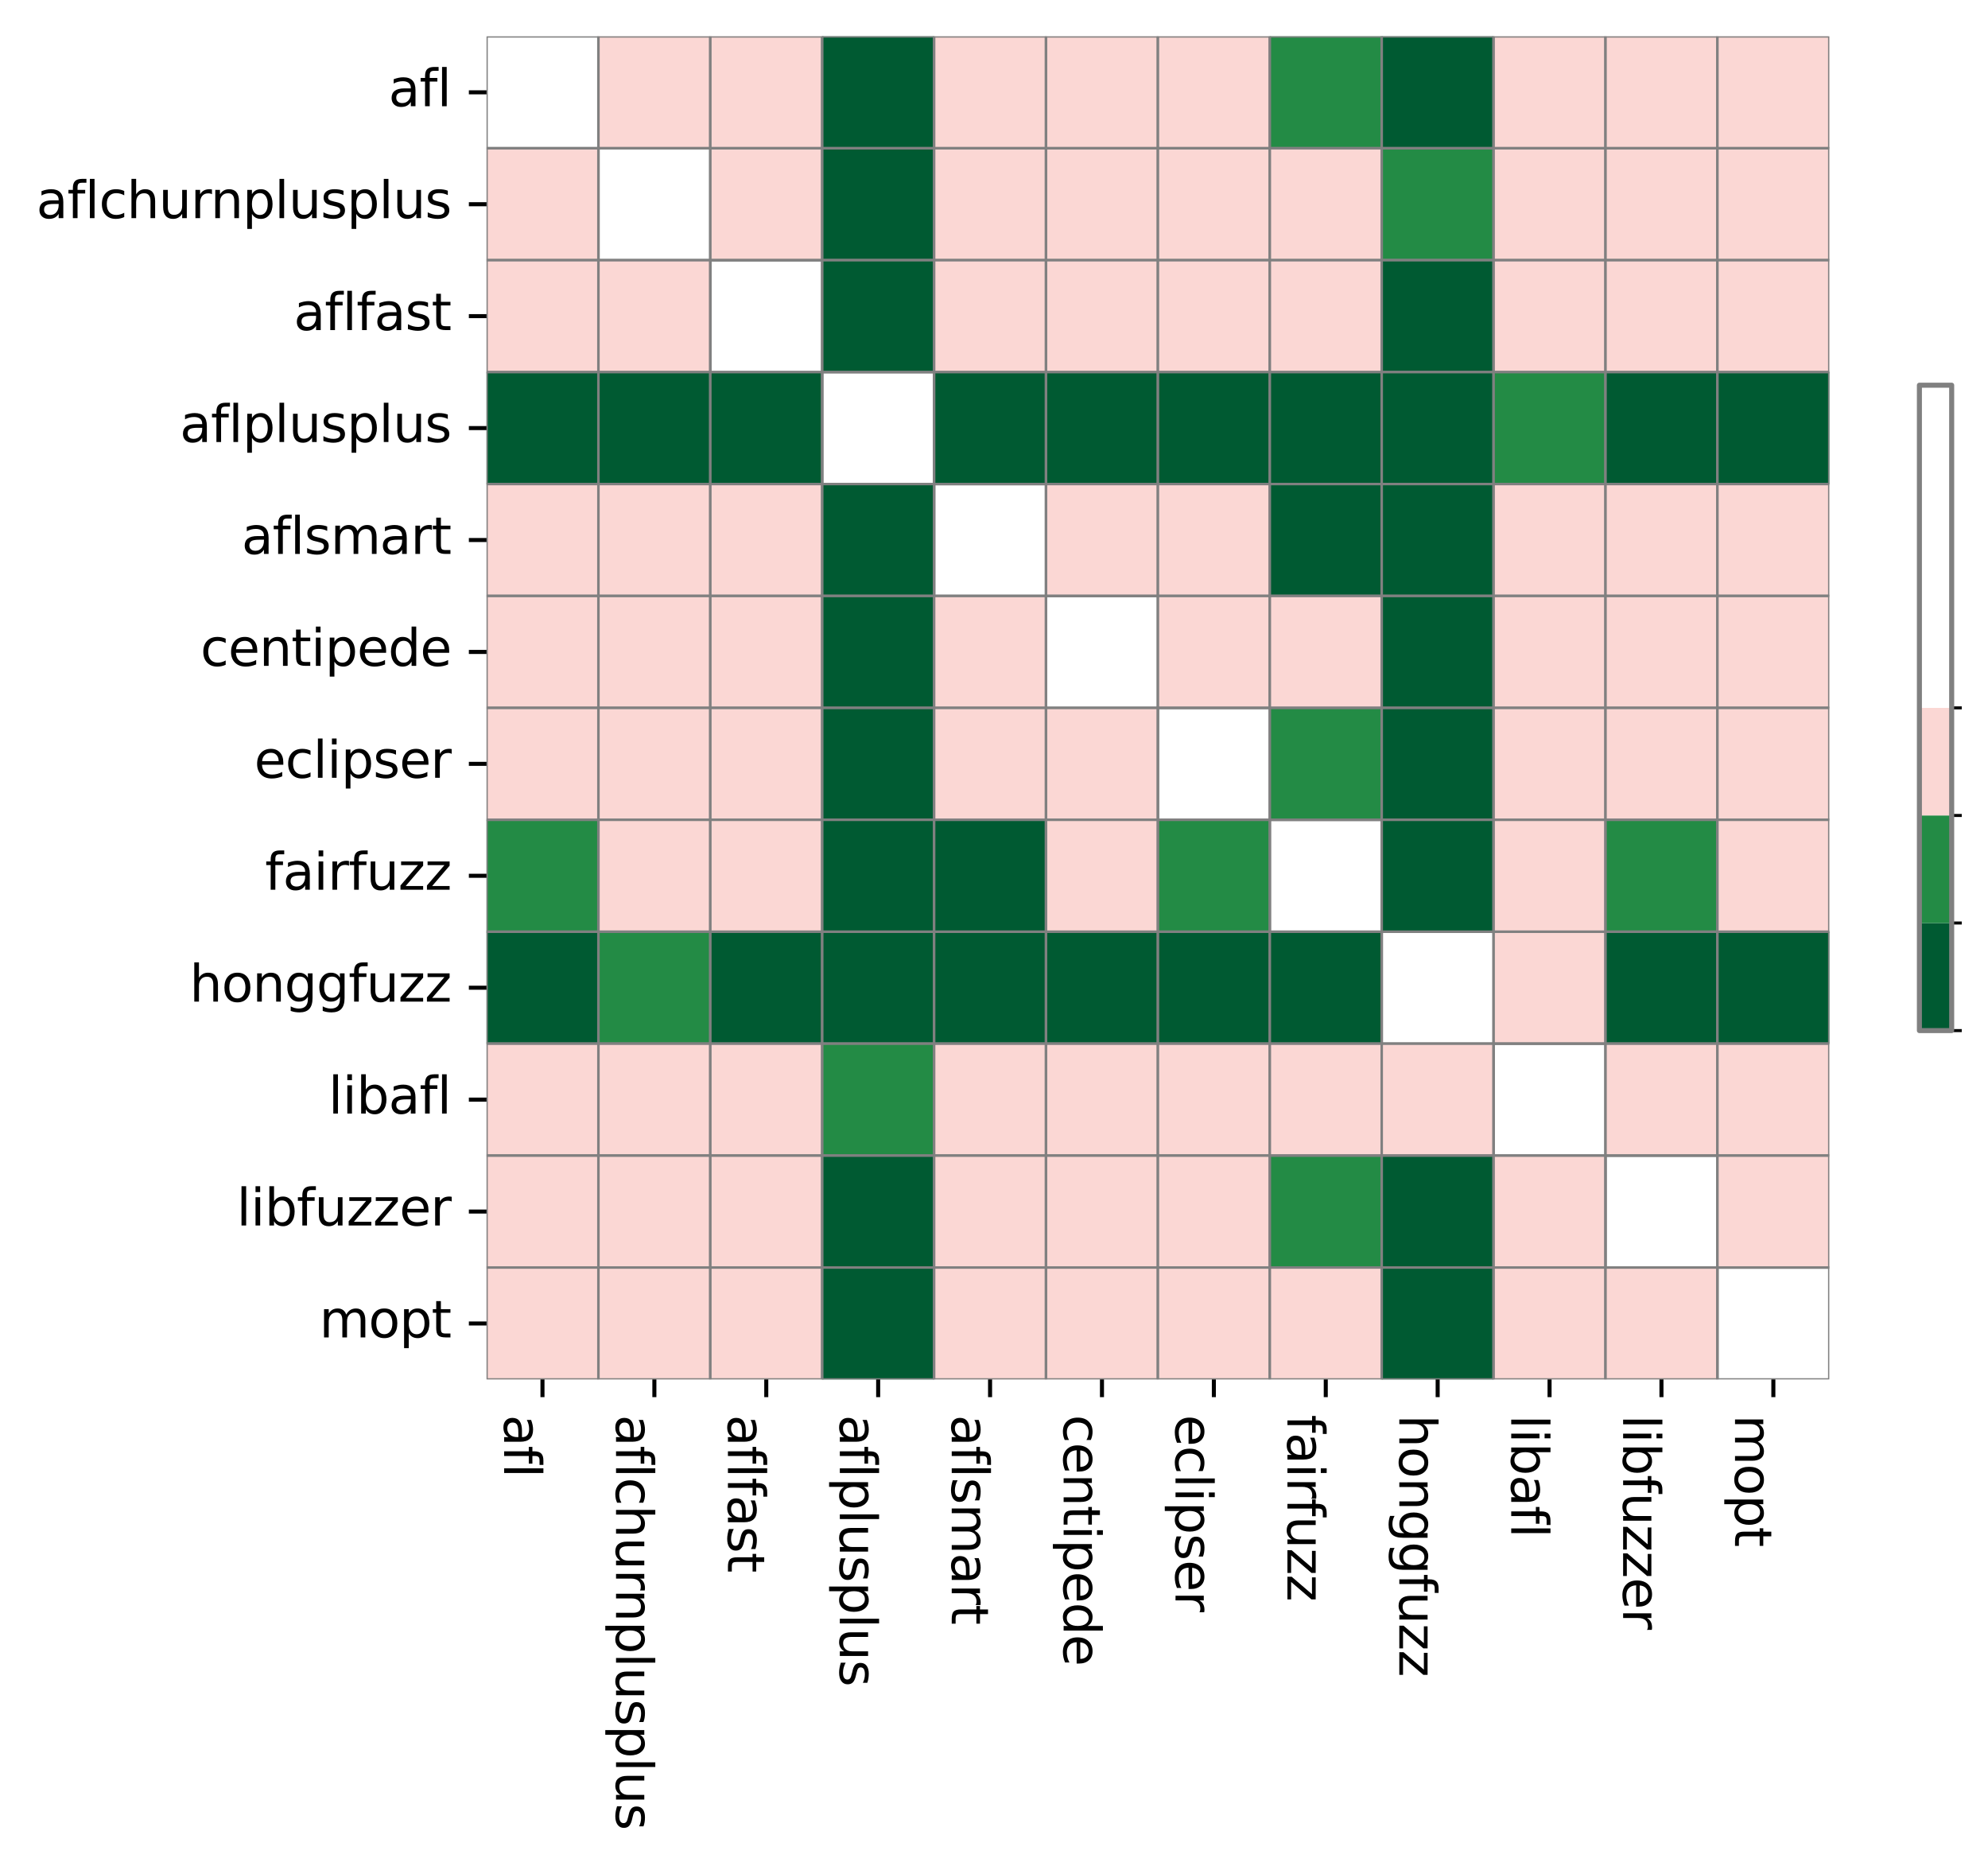 <?xml version="1.0" encoding="utf-8" standalone="no"?>
<!DOCTYPE svg PUBLIC "-//W3C//DTD SVG 1.1//EN"
  "http://www.w3.org/Graphics/SVG/1.1/DTD/svg11.dtd">
<svg xmlns:xlink="http://www.w3.org/1999/xlink" width="393.982pt" height="369.732pt" viewBox="0 0 393.982 369.732" xmlns="http://www.w3.org/2000/svg" version="1.1">
 <defs>
  <style type="text/css">*{stroke-linejoin: round; stroke-linecap: butt}</style>
 </defs>
 <g id="figure_1">
  <g id="patch_1">
   <path d="M 0 369.732 
L 393.982 369.732 
L 393.982 -0 
L 0 -0 
z
" style="fill: #ffffff"/>
  </g>
  <g id="axes_1">
   <g id="patch_2">
    <path d="M 96.42 273.312 
L 362.532 273.312 
L 362.532 7.2 
L 96.42 7.2 
z
" style="fill: #ffffff"/>
   </g>
   <g id="QuadMesh_1">
    <path d="M 96.42 7.2 
L 118.596 7.2 
L 118.596 29.376 
L 96.42 29.376 
L 96.42 7.2 
" clip-path="url(#p417170609d)" style="fill: none; stroke: #808080; stroke-width: 0.5"/>
    <path d="M 118.596 7.2 
L 140.772 7.2 
L 140.772 29.376 
L 118.596 29.376 
L 118.596 7.2 
" clip-path="url(#p417170609d)" style="fill: #fbd7d4; stroke: #808080; stroke-width: 0.5"/>
    <path d="M 140.772 7.2 
L 162.948 7.2 
L 162.948 29.376 
L 140.772 29.376 
L 140.772 7.2 
" clip-path="url(#p417170609d)" style="fill: #fbd7d4; stroke: #808080; stroke-width: 0.5"/>
    <path d="M 162.948 7.2 
L 185.124 7.2 
L 185.124 29.376 
L 162.948 29.376 
L 162.948 7.2 
" clip-path="url(#p417170609d)" style="fill: #005a32; stroke: #808080; stroke-width: 0.5"/>
    <path d="M 185.124 7.2 
L 207.3 7.2 
L 207.3 29.376 
L 185.124 29.376 
L 185.124 7.2 
" clip-path="url(#p417170609d)" style="fill: #fbd7d4; stroke: #808080; stroke-width: 0.5"/>
    <path d="M 207.3 7.2 
L 229.476 7.2 
L 229.476 29.376 
L 207.3 29.376 
L 207.3 7.2 
" clip-path="url(#p417170609d)" style="fill: #fbd7d4; stroke: #808080; stroke-width: 0.5"/>
    <path d="M 229.476 7.2 
L 251.652 7.2 
L 251.652 29.376 
L 229.476 29.376 
L 229.476 7.2 
" clip-path="url(#p417170609d)" style="fill: #fbd7d4; stroke: #808080; stroke-width: 0.5"/>
    <path d="M 251.652 7.2 
L 273.828 7.2 
L 273.828 29.376 
L 251.652 29.376 
L 251.652 7.2 
" clip-path="url(#p417170609d)" style="fill: #238b45; stroke: #808080; stroke-width: 0.5"/>
    <path d="M 273.828 7.2 
L 296.004 7.2 
L 296.004 29.376 
L 273.828 29.376 
L 273.828 7.2 
" clip-path="url(#p417170609d)" style="fill: #005a32; stroke: #808080; stroke-width: 0.5"/>
    <path d="M 296.004 7.2 
L 318.18 7.2 
L 318.18 29.376 
L 296.004 29.376 
L 296.004 7.2 
" clip-path="url(#p417170609d)" style="fill: #fbd7d4; stroke: #808080; stroke-width: 0.5"/>
    <path d="M 318.18 7.2 
L 340.356 7.2 
L 340.356 29.376 
L 318.18 29.376 
L 318.18 7.2 
" clip-path="url(#p417170609d)" style="fill: #fbd7d4; stroke: #808080; stroke-width: 0.5"/>
    <path d="M 340.356 7.2 
L 362.532 7.2 
L 362.532 29.376 
L 340.356 29.376 
L 340.356 7.2 
" clip-path="url(#p417170609d)" style="fill: #fbd7d4; stroke: #808080; stroke-width: 0.5"/>
    <path d="M 96.42 29.376 
L 118.596 29.376 
L 118.596 51.552 
L 96.42 51.552 
L 96.42 29.376 
" clip-path="url(#p417170609d)" style="fill: #fbd7d4; stroke: #808080; stroke-width: 0.5"/>
    <path d="M 118.596 29.376 
L 140.772 29.376 
L 140.772 51.552 
L 118.596 51.552 
L 118.596 29.376 
" clip-path="url(#p417170609d)" style="fill: none; stroke: #808080; stroke-width: 0.5"/>
    <path d="M 140.772 29.376 
L 162.948 29.376 
L 162.948 51.552 
L 140.772 51.552 
L 140.772 29.376 
" clip-path="url(#p417170609d)" style="fill: #fbd7d4; stroke: #808080; stroke-width: 0.5"/>
    <path d="M 162.948 29.376 
L 185.124 29.376 
L 185.124 51.552 
L 162.948 51.552 
L 162.948 29.376 
" clip-path="url(#p417170609d)" style="fill: #005a32; stroke: #808080; stroke-width: 0.5"/>
    <path d="M 185.124 29.376 
L 207.3 29.376 
L 207.3 51.552 
L 185.124 51.552 
L 185.124 29.376 
" clip-path="url(#p417170609d)" style="fill: #fbd7d4; stroke: #808080; stroke-width: 0.5"/>
    <path d="M 207.3 29.376 
L 229.476 29.376 
L 229.476 51.552 
L 207.3 51.552 
L 207.3 29.376 
" clip-path="url(#p417170609d)" style="fill: #fbd7d4; stroke: #808080; stroke-width: 0.5"/>
    <path d="M 229.476 29.376 
L 251.652 29.376 
L 251.652 51.552 
L 229.476 51.552 
L 229.476 29.376 
" clip-path="url(#p417170609d)" style="fill: #fbd7d4; stroke: #808080; stroke-width: 0.5"/>
    <path d="M 251.652 29.376 
L 273.828 29.376 
L 273.828 51.552 
L 251.652 51.552 
L 251.652 29.376 
" clip-path="url(#p417170609d)" style="fill: #fbd7d4; stroke: #808080; stroke-width: 0.5"/>
    <path d="M 273.828 29.376 
L 296.004 29.376 
L 296.004 51.552 
L 273.828 51.552 
L 273.828 29.376 
" clip-path="url(#p417170609d)" style="fill: #238b45; stroke: #808080; stroke-width: 0.5"/>
    <path d="M 296.004 29.376 
L 318.18 29.376 
L 318.18 51.552 
L 296.004 51.552 
L 296.004 29.376 
" clip-path="url(#p417170609d)" style="fill: #fbd7d4; stroke: #808080; stroke-width: 0.5"/>
    <path d="M 318.18 29.376 
L 340.356 29.376 
L 340.356 51.552 
L 318.18 51.552 
L 318.18 29.376 
" clip-path="url(#p417170609d)" style="fill: #fbd7d4; stroke: #808080; stroke-width: 0.5"/>
    <path d="M 340.356 29.376 
L 362.532 29.376 
L 362.532 51.552 
L 340.356 51.552 
L 340.356 29.376 
" clip-path="url(#p417170609d)" style="fill: #fbd7d4; stroke: #808080; stroke-width: 0.5"/>
    <path d="M 96.42 51.552 
L 118.596 51.552 
L 118.596 73.728 
L 96.42 73.728 
L 96.42 51.552 
" clip-path="url(#p417170609d)" style="fill: #fbd7d4; stroke: #808080; stroke-width: 0.5"/>
    <path d="M 118.596 51.552 
L 140.772 51.552 
L 140.772 73.728 
L 118.596 73.728 
L 118.596 51.552 
" clip-path="url(#p417170609d)" style="fill: #fbd7d4; stroke: #808080; stroke-width: 0.5"/>
    <path d="M 140.772 51.552 
L 162.948 51.552 
L 162.948 73.728 
L 140.772 73.728 
L 140.772 51.552 
" clip-path="url(#p417170609d)" style="fill: none; stroke: #808080; stroke-width: 0.5"/>
    <path d="M 162.948 51.552 
L 185.124 51.552 
L 185.124 73.728 
L 162.948 73.728 
L 162.948 51.552 
" clip-path="url(#p417170609d)" style="fill: #005a32; stroke: #808080; stroke-width: 0.5"/>
    <path d="M 185.124 51.552 
L 207.3 51.552 
L 207.3 73.728 
L 185.124 73.728 
L 185.124 51.552 
" clip-path="url(#p417170609d)" style="fill: #fbd7d4; stroke: #808080; stroke-width: 0.5"/>
    <path d="M 207.3 51.552 
L 229.476 51.552 
L 229.476 73.728 
L 207.3 73.728 
L 207.3 51.552 
" clip-path="url(#p417170609d)" style="fill: #fbd7d4; stroke: #808080; stroke-width: 0.5"/>
    <path d="M 229.476 51.552 
L 251.652 51.552 
L 251.652 73.728 
L 229.476 73.728 
L 229.476 51.552 
" clip-path="url(#p417170609d)" style="fill: #fbd7d4; stroke: #808080; stroke-width: 0.5"/>
    <path d="M 251.652 51.552 
L 273.828 51.552 
L 273.828 73.728 
L 251.652 73.728 
L 251.652 51.552 
" clip-path="url(#p417170609d)" style="fill: #fbd7d4; stroke: #808080; stroke-width: 0.5"/>
    <path d="M 273.828 51.552 
L 296.004 51.552 
L 296.004 73.728 
L 273.828 73.728 
L 273.828 51.552 
" clip-path="url(#p417170609d)" style="fill: #005a32; stroke: #808080; stroke-width: 0.5"/>
    <path d="M 296.004 51.552 
L 318.18 51.552 
L 318.18 73.728 
L 296.004 73.728 
L 296.004 51.552 
" clip-path="url(#p417170609d)" style="fill: #fbd7d4; stroke: #808080; stroke-width: 0.5"/>
    <path d="M 318.18 51.552 
L 340.356 51.552 
L 340.356 73.728 
L 318.18 73.728 
L 318.18 51.552 
" clip-path="url(#p417170609d)" style="fill: #fbd7d4; stroke: #808080; stroke-width: 0.5"/>
    <path d="M 340.356 51.552 
L 362.532 51.552 
L 362.532 73.728 
L 340.356 73.728 
L 340.356 51.552 
" clip-path="url(#p417170609d)" style="fill: #fbd7d4; stroke: #808080; stroke-width: 0.5"/>
    <path d="M 96.42 73.728 
L 118.596 73.728 
L 118.596 95.904 
L 96.42 95.904 
L 96.42 73.728 
" clip-path="url(#p417170609d)" style="fill: #005a32; stroke: #808080; stroke-width: 0.5"/>
    <path d="M 118.596 73.728 
L 140.772 73.728 
L 140.772 95.904 
L 118.596 95.904 
L 118.596 73.728 
" clip-path="url(#p417170609d)" style="fill: #005a32; stroke: #808080; stroke-width: 0.5"/>
    <path d="M 140.772 73.728 
L 162.948 73.728 
L 162.948 95.904 
L 140.772 95.904 
L 140.772 73.728 
" clip-path="url(#p417170609d)" style="fill: #005a32; stroke: #808080; stroke-width: 0.5"/>
    <path d="M 162.948 73.728 
L 185.124 73.728 
L 185.124 95.904 
L 162.948 95.904 
L 162.948 73.728 
" clip-path="url(#p417170609d)" style="fill: none; stroke: #808080; stroke-width: 0.5"/>
    <path d="M 185.124 73.728 
L 207.3 73.728 
L 207.3 95.904 
L 185.124 95.904 
L 185.124 73.728 
" clip-path="url(#p417170609d)" style="fill: #005a32; stroke: #808080; stroke-width: 0.5"/>
    <path d="M 207.3 73.728 
L 229.476 73.728 
L 229.476 95.904 
L 207.3 95.904 
L 207.3 73.728 
" clip-path="url(#p417170609d)" style="fill: #005a32; stroke: #808080; stroke-width: 0.5"/>
    <path d="M 229.476 73.728 
L 251.652 73.728 
L 251.652 95.904 
L 229.476 95.904 
L 229.476 73.728 
" clip-path="url(#p417170609d)" style="fill: #005a32; stroke: #808080; stroke-width: 0.5"/>
    <path d="M 251.652 73.728 
L 273.828 73.728 
L 273.828 95.904 
L 251.652 95.904 
L 251.652 73.728 
" clip-path="url(#p417170609d)" style="fill: #005a32; stroke: #808080; stroke-width: 0.5"/>
    <path d="M 273.828 73.728 
L 296.004 73.728 
L 296.004 95.904 
L 273.828 95.904 
L 273.828 73.728 
" clip-path="url(#p417170609d)" style="fill: #005a32; stroke: #808080; stroke-width: 0.5"/>
    <path d="M 296.004 73.728 
L 318.18 73.728 
L 318.18 95.904 
L 296.004 95.904 
L 296.004 73.728 
" clip-path="url(#p417170609d)" style="fill: #238b45; stroke: #808080; stroke-width: 0.5"/>
    <path d="M 318.18 73.728 
L 340.356 73.728 
L 340.356 95.904 
L 318.18 95.904 
L 318.18 73.728 
" clip-path="url(#p417170609d)" style="fill: #005a32; stroke: #808080; stroke-width: 0.5"/>
    <path d="M 340.356 73.728 
L 362.532 73.728 
L 362.532 95.904 
L 340.356 95.904 
L 340.356 73.728 
" clip-path="url(#p417170609d)" style="fill: #005a32; stroke: #808080; stroke-width: 0.5"/>
    <path d="M 96.42 95.904 
L 118.596 95.904 
L 118.596 118.08 
L 96.42 118.08 
L 96.42 95.904 
" clip-path="url(#p417170609d)" style="fill: #fbd7d4; stroke: #808080; stroke-width: 0.5"/>
    <path d="M 118.596 95.904 
L 140.772 95.904 
L 140.772 118.08 
L 118.596 118.08 
L 118.596 95.904 
" clip-path="url(#p417170609d)" style="fill: #fbd7d4; stroke: #808080; stroke-width: 0.5"/>
    <path d="M 140.772 95.904 
L 162.948 95.904 
L 162.948 118.08 
L 140.772 118.08 
L 140.772 95.904 
" clip-path="url(#p417170609d)" style="fill: #fbd7d4; stroke: #808080; stroke-width: 0.5"/>
    <path d="M 162.948 95.904 
L 185.124 95.904 
L 185.124 118.08 
L 162.948 118.08 
L 162.948 95.904 
" clip-path="url(#p417170609d)" style="fill: #005a32; stroke: #808080; stroke-width: 0.5"/>
    <path d="M 185.124 95.904 
L 207.3 95.904 
L 207.3 118.08 
L 185.124 118.08 
L 185.124 95.904 
" clip-path="url(#p417170609d)" style="fill: none; stroke: #808080; stroke-width: 0.5"/>
    <path d="M 207.3 95.904 
L 229.476 95.904 
L 229.476 118.08 
L 207.3 118.08 
L 207.3 95.904 
" clip-path="url(#p417170609d)" style="fill: #fbd7d4; stroke: #808080; stroke-width: 0.5"/>
    <path d="M 229.476 95.904 
L 251.652 95.904 
L 251.652 118.08 
L 229.476 118.08 
L 229.476 95.904 
" clip-path="url(#p417170609d)" style="fill: #fbd7d4; stroke: #808080; stroke-width: 0.5"/>
    <path d="M 251.652 95.904 
L 273.828 95.904 
L 273.828 118.08 
L 251.652 118.08 
L 251.652 95.904 
" clip-path="url(#p417170609d)" style="fill: #005a32; stroke: #808080; stroke-width: 0.5"/>
    <path d="M 273.828 95.904 
L 296.004 95.904 
L 296.004 118.08 
L 273.828 118.08 
L 273.828 95.904 
" clip-path="url(#p417170609d)" style="fill: #005a32; stroke: #808080; stroke-width: 0.5"/>
    <path d="M 296.004 95.904 
L 318.18 95.904 
L 318.18 118.08 
L 296.004 118.08 
L 296.004 95.904 
" clip-path="url(#p417170609d)" style="fill: #fbd7d4; stroke: #808080; stroke-width: 0.5"/>
    <path d="M 318.18 95.904 
L 340.356 95.904 
L 340.356 118.08 
L 318.18 118.08 
L 318.18 95.904 
" clip-path="url(#p417170609d)" style="fill: #fbd7d4; stroke: #808080; stroke-width: 0.5"/>
    <path d="M 340.356 95.904 
L 362.532 95.904 
L 362.532 118.08 
L 340.356 118.08 
L 340.356 95.904 
" clip-path="url(#p417170609d)" style="fill: #fbd7d4; stroke: #808080; stroke-width: 0.5"/>
    <path d="M 96.42 118.08 
L 118.596 118.08 
L 118.596 140.256 
L 96.42 140.256 
L 96.42 118.08 
" clip-path="url(#p417170609d)" style="fill: #fbd7d4; stroke: #808080; stroke-width: 0.5"/>
    <path d="M 118.596 118.08 
L 140.772 118.08 
L 140.772 140.256 
L 118.596 140.256 
L 118.596 118.08 
" clip-path="url(#p417170609d)" style="fill: #fbd7d4; stroke: #808080; stroke-width: 0.5"/>
    <path d="M 140.772 118.08 
L 162.948 118.08 
L 162.948 140.256 
L 140.772 140.256 
L 140.772 118.08 
" clip-path="url(#p417170609d)" style="fill: #fbd7d4; stroke: #808080; stroke-width: 0.5"/>
    <path d="M 162.948 118.08 
L 185.124 118.08 
L 185.124 140.256 
L 162.948 140.256 
L 162.948 118.08 
" clip-path="url(#p417170609d)" style="fill: #005a32; stroke: #808080; stroke-width: 0.5"/>
    <path d="M 185.124 118.08 
L 207.3 118.08 
L 207.3 140.256 
L 185.124 140.256 
L 185.124 118.08 
" clip-path="url(#p417170609d)" style="fill: #fbd7d4; stroke: #808080; stroke-width: 0.5"/>
    <path d="M 207.3 118.08 
L 229.476 118.08 
L 229.476 140.256 
L 207.3 140.256 
L 207.3 118.08 
" clip-path="url(#p417170609d)" style="fill: none; stroke: #808080; stroke-width: 0.5"/>
    <path d="M 229.476 118.08 
L 251.652 118.08 
L 251.652 140.256 
L 229.476 140.256 
L 229.476 118.08 
" clip-path="url(#p417170609d)" style="fill: #fbd7d4; stroke: #808080; stroke-width: 0.5"/>
    <path d="M 251.652 118.08 
L 273.828 118.08 
L 273.828 140.256 
L 251.652 140.256 
L 251.652 118.08 
" clip-path="url(#p417170609d)" style="fill: #fbd7d4; stroke: #808080; stroke-width: 0.5"/>
    <path d="M 273.828 118.08 
L 296.004 118.08 
L 296.004 140.256 
L 273.828 140.256 
L 273.828 118.08 
" clip-path="url(#p417170609d)" style="fill: #005a32; stroke: #808080; stroke-width: 0.5"/>
    <path d="M 296.004 118.08 
L 318.18 118.08 
L 318.18 140.256 
L 296.004 140.256 
L 296.004 118.08 
" clip-path="url(#p417170609d)" style="fill: #fbd7d4; stroke: #808080; stroke-width: 0.5"/>
    <path d="M 318.18 118.08 
L 340.356 118.08 
L 340.356 140.256 
L 318.18 140.256 
L 318.18 118.08 
" clip-path="url(#p417170609d)" style="fill: #fbd7d4; stroke: #808080; stroke-width: 0.5"/>
    <path d="M 340.356 118.08 
L 362.532 118.08 
L 362.532 140.256 
L 340.356 140.256 
L 340.356 118.08 
" clip-path="url(#p417170609d)" style="fill: #fbd7d4; stroke: #808080; stroke-width: 0.5"/>
    <path d="M 96.42 140.256 
L 118.596 140.256 
L 118.596 162.432 
L 96.42 162.432 
L 96.42 140.256 
" clip-path="url(#p417170609d)" style="fill: #fbd7d4; stroke: #808080; stroke-width: 0.5"/>
    <path d="M 118.596 140.256 
L 140.772 140.256 
L 140.772 162.432 
L 118.596 162.432 
L 118.596 140.256 
" clip-path="url(#p417170609d)" style="fill: #fbd7d4; stroke: #808080; stroke-width: 0.5"/>
    <path d="M 140.772 140.256 
L 162.948 140.256 
L 162.948 162.432 
L 140.772 162.432 
L 140.772 140.256 
" clip-path="url(#p417170609d)" style="fill: #fbd7d4; stroke: #808080; stroke-width: 0.5"/>
    <path d="M 162.948 140.256 
L 185.124 140.256 
L 185.124 162.432 
L 162.948 162.432 
L 162.948 140.256 
" clip-path="url(#p417170609d)" style="fill: #005a32; stroke: #808080; stroke-width: 0.5"/>
    <path d="M 185.124 140.256 
L 207.3 140.256 
L 207.3 162.432 
L 185.124 162.432 
L 185.124 140.256 
" clip-path="url(#p417170609d)" style="fill: #fbd7d4; stroke: #808080; stroke-width: 0.5"/>
    <path d="M 207.3 140.256 
L 229.476 140.256 
L 229.476 162.432 
L 207.3 162.432 
L 207.3 140.256 
" clip-path="url(#p417170609d)" style="fill: #fbd7d4; stroke: #808080; stroke-width: 0.5"/>
    <path d="M 229.476 140.256 
L 251.652 140.256 
L 251.652 162.432 
L 229.476 162.432 
L 229.476 140.256 
" clip-path="url(#p417170609d)" style="fill: none; stroke: #808080; stroke-width: 0.5"/>
    <path d="M 251.652 140.256 
L 273.828 140.256 
L 273.828 162.432 
L 251.652 162.432 
L 251.652 140.256 
" clip-path="url(#p417170609d)" style="fill: #238b45; stroke: #808080; stroke-width: 0.5"/>
    <path d="M 273.828 140.256 
L 296.004 140.256 
L 296.004 162.432 
L 273.828 162.432 
L 273.828 140.256 
" clip-path="url(#p417170609d)" style="fill: #005a32; stroke: #808080; stroke-width: 0.5"/>
    <path d="M 296.004 140.256 
L 318.18 140.256 
L 318.18 162.432 
L 296.004 162.432 
L 296.004 140.256 
" clip-path="url(#p417170609d)" style="fill: #fbd7d4; stroke: #808080; stroke-width: 0.5"/>
    <path d="M 318.18 140.256 
L 340.356 140.256 
L 340.356 162.432 
L 318.18 162.432 
L 318.18 140.256 
" clip-path="url(#p417170609d)" style="fill: #fbd7d4; stroke: #808080; stroke-width: 0.5"/>
    <path d="M 340.356 140.256 
L 362.532 140.256 
L 362.532 162.432 
L 340.356 162.432 
L 340.356 140.256 
" clip-path="url(#p417170609d)" style="fill: #fbd7d4; stroke: #808080; stroke-width: 0.5"/>
    <path d="M 96.42 162.432 
L 118.596 162.432 
L 118.596 184.608 
L 96.42 184.608 
L 96.42 162.432 
" clip-path="url(#p417170609d)" style="fill: #238b45; stroke: #808080; stroke-width: 0.5"/>
    <path d="M 118.596 162.432 
L 140.772 162.432 
L 140.772 184.608 
L 118.596 184.608 
L 118.596 162.432 
" clip-path="url(#p417170609d)" style="fill: #fbd7d4; stroke: #808080; stroke-width: 0.5"/>
    <path d="M 140.772 162.432 
L 162.948 162.432 
L 162.948 184.608 
L 140.772 184.608 
L 140.772 162.432 
" clip-path="url(#p417170609d)" style="fill: #fbd7d4; stroke: #808080; stroke-width: 0.5"/>
    <path d="M 162.948 162.432 
L 185.124 162.432 
L 185.124 184.608 
L 162.948 184.608 
L 162.948 162.432 
" clip-path="url(#p417170609d)" style="fill: #005a32; stroke: #808080; stroke-width: 0.5"/>
    <path d="M 185.124 162.432 
L 207.3 162.432 
L 207.3 184.608 
L 185.124 184.608 
L 185.124 162.432 
" clip-path="url(#p417170609d)" style="fill: #005a32; stroke: #808080; stroke-width: 0.5"/>
    <path d="M 207.3 162.432 
L 229.476 162.432 
L 229.476 184.608 
L 207.3 184.608 
L 207.3 162.432 
" clip-path="url(#p417170609d)" style="fill: #fbd7d4; stroke: #808080; stroke-width: 0.5"/>
    <path d="M 229.476 162.432 
L 251.652 162.432 
L 251.652 184.608 
L 229.476 184.608 
L 229.476 162.432 
" clip-path="url(#p417170609d)" style="fill: #238b45; stroke: #808080; stroke-width: 0.5"/>
    <path d="M 251.652 162.432 
L 273.828 162.432 
L 273.828 184.608 
L 251.652 184.608 
L 251.652 162.432 
" clip-path="url(#p417170609d)" style="fill: none; stroke: #808080; stroke-width: 0.5"/>
    <path d="M 273.828 162.432 
L 296.004 162.432 
L 296.004 184.608 
L 273.828 184.608 
L 273.828 162.432 
" clip-path="url(#p417170609d)" style="fill: #005a32; stroke: #808080; stroke-width: 0.5"/>
    <path d="M 296.004 162.432 
L 318.18 162.432 
L 318.18 184.608 
L 296.004 184.608 
L 296.004 162.432 
" clip-path="url(#p417170609d)" style="fill: #fbd7d4; stroke: #808080; stroke-width: 0.5"/>
    <path d="M 318.18 162.432 
L 340.356 162.432 
L 340.356 184.608 
L 318.18 184.608 
L 318.18 162.432 
" clip-path="url(#p417170609d)" style="fill: #238b45; stroke: #808080; stroke-width: 0.5"/>
    <path d="M 340.356 162.432 
L 362.532 162.432 
L 362.532 184.608 
L 340.356 184.608 
L 340.356 162.432 
" clip-path="url(#p417170609d)" style="fill: #fbd7d4; stroke: #808080; stroke-width: 0.5"/>
    <path d="M 96.42 184.608 
L 118.596 184.608 
L 118.596 206.784 
L 96.42 206.784 
L 96.42 184.608 
" clip-path="url(#p417170609d)" style="fill: #005a32; stroke: #808080; stroke-width: 0.5"/>
    <path d="M 118.596 184.608 
L 140.772 184.608 
L 140.772 206.784 
L 118.596 206.784 
L 118.596 184.608 
" clip-path="url(#p417170609d)" style="fill: #238b45; stroke: #808080; stroke-width: 0.5"/>
    <path d="M 140.772 184.608 
L 162.948 184.608 
L 162.948 206.784 
L 140.772 206.784 
L 140.772 184.608 
" clip-path="url(#p417170609d)" style="fill: #005a32; stroke: #808080; stroke-width: 0.5"/>
    <path d="M 162.948 184.608 
L 185.124 184.608 
L 185.124 206.784 
L 162.948 206.784 
L 162.948 184.608 
" clip-path="url(#p417170609d)" style="fill: #005a32; stroke: #808080; stroke-width: 0.5"/>
    <path d="M 185.124 184.608 
L 207.3 184.608 
L 207.3 206.784 
L 185.124 206.784 
L 185.124 184.608 
" clip-path="url(#p417170609d)" style="fill: #005a32; stroke: #808080; stroke-width: 0.5"/>
    <path d="M 207.3 184.608 
L 229.476 184.608 
L 229.476 206.784 
L 207.3 206.784 
L 207.3 184.608 
" clip-path="url(#p417170609d)" style="fill: #005a32; stroke: #808080; stroke-width: 0.5"/>
    <path d="M 229.476 184.608 
L 251.652 184.608 
L 251.652 206.784 
L 229.476 206.784 
L 229.476 184.608 
" clip-path="url(#p417170609d)" style="fill: #005a32; stroke: #808080; stroke-width: 0.5"/>
    <path d="M 251.652 184.608 
L 273.828 184.608 
L 273.828 206.784 
L 251.652 206.784 
L 251.652 184.608 
" clip-path="url(#p417170609d)" style="fill: #005a32; stroke: #808080; stroke-width: 0.5"/>
    <path d="M 273.828 184.608 
L 296.004 184.608 
L 296.004 206.784 
L 273.828 206.784 
L 273.828 184.608 
" clip-path="url(#p417170609d)" style="fill: none; stroke: #808080; stroke-width: 0.5"/>
    <path d="M 296.004 184.608 
L 318.18 184.608 
L 318.18 206.784 
L 296.004 206.784 
L 296.004 184.608 
" clip-path="url(#p417170609d)" style="fill: #fbd7d4; stroke: #808080; stroke-width: 0.5"/>
    <path d="M 318.18 184.608 
L 340.356 184.608 
L 340.356 206.784 
L 318.18 206.784 
L 318.18 184.608 
" clip-path="url(#p417170609d)" style="fill: #005a32; stroke: #808080; stroke-width: 0.5"/>
    <path d="M 340.356 184.608 
L 362.532 184.608 
L 362.532 206.784 
L 340.356 206.784 
L 340.356 184.608 
" clip-path="url(#p417170609d)" style="fill: #005a32; stroke: #808080; stroke-width: 0.5"/>
    <path d="M 96.42 206.784 
L 118.596 206.784 
L 118.596 228.96 
L 96.42 228.96 
L 96.42 206.784 
" clip-path="url(#p417170609d)" style="fill: #fbd7d4; stroke: #808080; stroke-width: 0.5"/>
    <path d="M 118.596 206.784 
L 140.772 206.784 
L 140.772 228.96 
L 118.596 228.96 
L 118.596 206.784 
" clip-path="url(#p417170609d)" style="fill: #fbd7d4; stroke: #808080; stroke-width: 0.5"/>
    <path d="M 140.772 206.784 
L 162.948 206.784 
L 162.948 228.96 
L 140.772 228.96 
L 140.772 206.784 
" clip-path="url(#p417170609d)" style="fill: #fbd7d4; stroke: #808080; stroke-width: 0.5"/>
    <path d="M 162.948 206.784 
L 185.124 206.784 
L 185.124 228.96 
L 162.948 228.96 
L 162.948 206.784 
" clip-path="url(#p417170609d)" style="fill: #238b45; stroke: #808080; stroke-width: 0.5"/>
    <path d="M 185.124 206.784 
L 207.3 206.784 
L 207.3 228.96 
L 185.124 228.96 
L 185.124 206.784 
" clip-path="url(#p417170609d)" style="fill: #fbd7d4; stroke: #808080; stroke-width: 0.5"/>
    <path d="M 207.3 206.784 
L 229.476 206.784 
L 229.476 228.96 
L 207.3 228.96 
L 207.3 206.784 
" clip-path="url(#p417170609d)" style="fill: #fbd7d4; stroke: #808080; stroke-width: 0.5"/>
    <path d="M 229.476 206.784 
L 251.652 206.784 
L 251.652 228.96 
L 229.476 228.96 
L 229.476 206.784 
" clip-path="url(#p417170609d)" style="fill: #fbd7d4; stroke: #808080; stroke-width: 0.5"/>
    <path d="M 251.652 206.784 
L 273.828 206.784 
L 273.828 228.96 
L 251.652 228.96 
L 251.652 206.784 
" clip-path="url(#p417170609d)" style="fill: #fbd7d4; stroke: #808080; stroke-width: 0.5"/>
    <path d="M 273.828 206.784 
L 296.004 206.784 
L 296.004 228.96 
L 273.828 228.96 
L 273.828 206.784 
" clip-path="url(#p417170609d)" style="fill: #fbd7d4; stroke: #808080; stroke-width: 0.5"/>
    <path d="M 296.004 206.784 
L 318.18 206.784 
L 318.18 228.96 
L 296.004 228.96 
L 296.004 206.784 
" clip-path="url(#p417170609d)" style="fill: none; stroke: #808080; stroke-width: 0.5"/>
    <path d="M 318.18 206.784 
L 340.356 206.784 
L 340.356 228.96 
L 318.18 228.96 
L 318.18 206.784 
" clip-path="url(#p417170609d)" style="fill: #fbd7d4; stroke: #808080; stroke-width: 0.5"/>
    <path d="M 340.356 206.784 
L 362.532 206.784 
L 362.532 228.96 
L 340.356 228.96 
L 340.356 206.784 
" clip-path="url(#p417170609d)" style="fill: #fbd7d4; stroke: #808080; stroke-width: 0.5"/>
    <path d="M 96.42 228.96 
L 118.596 228.96 
L 118.596 251.136 
L 96.42 251.136 
L 96.42 228.96 
" clip-path="url(#p417170609d)" style="fill: #fbd7d4; stroke: #808080; stroke-width: 0.5"/>
    <path d="M 118.596 228.96 
L 140.772 228.96 
L 140.772 251.136 
L 118.596 251.136 
L 118.596 228.96 
" clip-path="url(#p417170609d)" style="fill: #fbd7d4; stroke: #808080; stroke-width: 0.5"/>
    <path d="M 140.772 228.96 
L 162.948 228.96 
L 162.948 251.136 
L 140.772 251.136 
L 140.772 228.96 
" clip-path="url(#p417170609d)" style="fill: #fbd7d4; stroke: #808080; stroke-width: 0.5"/>
    <path d="M 162.948 228.96 
L 185.124 228.96 
L 185.124 251.136 
L 162.948 251.136 
L 162.948 228.96 
" clip-path="url(#p417170609d)" style="fill: #005a32; stroke: #808080; stroke-width: 0.5"/>
    <path d="M 185.124 228.96 
L 207.3 228.96 
L 207.3 251.136 
L 185.124 251.136 
L 185.124 228.96 
" clip-path="url(#p417170609d)" style="fill: #fbd7d4; stroke: #808080; stroke-width: 0.5"/>
    <path d="M 207.3 228.96 
L 229.476 228.96 
L 229.476 251.136 
L 207.3 251.136 
L 207.3 228.96 
" clip-path="url(#p417170609d)" style="fill: #fbd7d4; stroke: #808080; stroke-width: 0.5"/>
    <path d="M 229.476 228.96 
L 251.652 228.96 
L 251.652 251.136 
L 229.476 251.136 
L 229.476 228.96 
" clip-path="url(#p417170609d)" style="fill: #fbd7d4; stroke: #808080; stroke-width: 0.5"/>
    <path d="M 251.652 228.96 
L 273.828 228.96 
L 273.828 251.136 
L 251.652 251.136 
L 251.652 228.96 
" clip-path="url(#p417170609d)" style="fill: #238b45; stroke: #808080; stroke-width: 0.5"/>
    <path d="M 273.828 228.96 
L 296.004 228.96 
L 296.004 251.136 
L 273.828 251.136 
L 273.828 228.96 
" clip-path="url(#p417170609d)" style="fill: #005a32; stroke: #808080; stroke-width: 0.5"/>
    <path d="M 296.004 228.96 
L 318.18 228.96 
L 318.18 251.136 
L 296.004 251.136 
L 296.004 228.96 
" clip-path="url(#p417170609d)" style="fill: #fbd7d4; stroke: #808080; stroke-width: 0.5"/>
    <path d="M 318.18 228.96 
L 340.356 228.96 
L 340.356 251.136 
L 318.18 251.136 
L 318.18 228.96 
" clip-path="url(#p417170609d)" style="fill: none; stroke: #808080; stroke-width: 0.5"/>
    <path d="M 340.356 228.96 
L 362.532 228.96 
L 362.532 251.136 
L 340.356 251.136 
L 340.356 228.96 
" clip-path="url(#p417170609d)" style="fill: #fbd7d4; stroke: #808080; stroke-width: 0.5"/>
    <path d="M 96.42 251.136 
L 118.596 251.136 
L 118.596 273.312 
L 96.42 273.312 
L 96.42 251.136 
" clip-path="url(#p417170609d)" style="fill: #fbd7d4; stroke: #808080; stroke-width: 0.5"/>
    <path d="M 118.596 251.136 
L 140.772 251.136 
L 140.772 273.312 
L 118.596 273.312 
L 118.596 251.136 
" clip-path="url(#p417170609d)" style="fill: #fbd7d4; stroke: #808080; stroke-width: 0.5"/>
    <path d="M 140.772 251.136 
L 162.948 251.136 
L 162.948 273.312 
L 140.772 273.312 
L 140.772 251.136 
" clip-path="url(#p417170609d)" style="fill: #fbd7d4; stroke: #808080; stroke-width: 0.5"/>
    <path d="M 162.948 251.136 
L 185.124 251.136 
L 185.124 273.312 
L 162.948 273.312 
L 162.948 251.136 
" clip-path="url(#p417170609d)" style="fill: #005a32; stroke: #808080; stroke-width: 0.5"/>
    <path d="M 185.124 251.136 
L 207.3 251.136 
L 207.3 273.312 
L 185.124 273.312 
L 185.124 251.136 
" clip-path="url(#p417170609d)" style="fill: #fbd7d4; stroke: #808080; stroke-width: 0.5"/>
    <path d="M 207.3 251.136 
L 229.476 251.136 
L 229.476 273.312 
L 207.3 273.312 
L 207.3 251.136 
" clip-path="url(#p417170609d)" style="fill: #fbd7d4; stroke: #808080; stroke-width: 0.5"/>
    <path d="M 229.476 251.136 
L 251.652 251.136 
L 251.652 273.312 
L 229.476 273.312 
L 229.476 251.136 
" clip-path="url(#p417170609d)" style="fill: #fbd7d4; stroke: #808080; stroke-width: 0.5"/>
    <path d="M 251.652 251.136 
L 273.828 251.136 
L 273.828 273.312 
L 251.652 273.312 
L 251.652 251.136 
" clip-path="url(#p417170609d)" style="fill: #fbd7d4; stroke: #808080; stroke-width: 0.5"/>
    <path d="M 273.828 251.136 
L 296.004 251.136 
L 296.004 273.312 
L 273.828 273.312 
L 273.828 251.136 
" clip-path="url(#p417170609d)" style="fill: #005a32; stroke: #808080; stroke-width: 0.5"/>
    <path d="M 296.004 251.136 
L 318.18 251.136 
L 318.18 273.312 
L 296.004 273.312 
L 296.004 251.136 
" clip-path="url(#p417170609d)" style="fill: #fbd7d4; stroke: #808080; stroke-width: 0.5"/>
    <path d="M 318.18 251.136 
L 340.356 251.136 
L 340.356 273.312 
L 318.18 273.312 
L 318.18 251.136 
" clip-path="url(#p417170609d)" style="fill: #fbd7d4; stroke: #808080; stroke-width: 0.5"/>
    <path d="M 340.356 251.136 
L 362.532 251.136 
L 362.532 273.312 
L 340.356 273.312 
L 340.356 251.136 
" clip-path="url(#p417170609d)" style="fill: none; stroke: #808080; stroke-width: 0.5"/>
   </g>
   <g id="matplotlib.axis_1">
    <g id="xtick_1">
     <g id="line2d_1">
      <defs>
       <path id="me0ada8b057" d="M 0 0 
L 0 3.5 
" style="stroke: #000000; stroke-width: 0.8"/>
      </defs>
      <g>
       <use xlink:href="#me0ada8b057" x="107.508" y="273.312" style="stroke: #000000; stroke-width: 0.8"/>
      </g>
     </g>
     <g id="text_1">
      <!-- afl -->
      <g transform="translate(99.91 280.312) rotate(-270) scale(0.1 -0.1)">
       <defs>
        <path id="DejaVuSans-61" d="M 2194 1759 
Q 1497 1759 1228 1600 
Q 959 1441 959 1056 
Q 959 750 1161 570 
Q 1363 391 1709 391 
Q 2188 391 2477 730 
Q 2766 1069 2766 1631 
L 2766 1759 
L 2194 1759 
z
M 3341 1997 
L 3341 0 
L 2766 0 
L 2766 531 
Q 2569 213 2275 61 
Q 1981 -91 1556 -91 
Q 1019 -91 701 211 
Q 384 513 384 1019 
Q 384 1609 779 1909 
Q 1175 2209 1959 2209 
L 2766 2209 
L 2766 2266 
Q 2766 2663 2505 2880 
Q 2244 3097 1772 3097 
Q 1472 3097 1187 3025 
Q 903 2953 641 2809 
L 641 3341 
Q 956 3463 1253 3523 
Q 1550 3584 1831 3584 
Q 2591 3584 2966 3190 
Q 3341 2797 3341 1997 
z
" transform="scale(0.016)"/>
        <path id="DejaVuSans-66" d="M 2375 4863 
L 2375 4384 
L 1825 4384 
Q 1516 4384 1395 4259 
Q 1275 4134 1275 3809 
L 1275 3500 
L 2222 3500 
L 2222 3053 
L 1275 3053 
L 1275 0 
L 697 0 
L 697 3053 
L 147 3053 
L 147 3500 
L 697 3500 
L 697 3744 
Q 697 4328 969 4595 
Q 1241 4863 1831 4863 
L 2375 4863 
z
" transform="scale(0.016)"/>
        <path id="DejaVuSans-6c" d="M 603 4863 
L 1178 4863 
L 1178 0 
L 603 0 
L 603 4863 
z
" transform="scale(0.016)"/>
       </defs>
       <use xlink:href="#DejaVuSans-61"/>
       <use xlink:href="#DejaVuSans-66" x="61.279"/>
       <use xlink:href="#DejaVuSans-6c" x="96.484"/>
      </g>
     </g>
    </g>
    <g id="xtick_2">
     <g id="line2d_2">
      <g>
       <use xlink:href="#me0ada8b057" x="129.684" y="273.312" style="stroke: #000000; stroke-width: 0.8"/>
      </g>
     </g>
     <g id="text_2">
      <!-- aflchurnplusplus -->
      <g transform="translate(122.086 280.312) rotate(-270) scale(0.1 -0.1)">
       <defs>
        <path id="DejaVuSans-63" d="M 3122 3366 
L 3122 2828 
Q 2878 2963 2633 3030 
Q 2388 3097 2138 3097 
Q 1578 3097 1268 2742 
Q 959 2388 959 1747 
Q 959 1106 1268 751 
Q 1578 397 2138 397 
Q 2388 397 2633 464 
Q 2878 531 3122 666 
L 3122 134 
Q 2881 22 2623 -34 
Q 2366 -91 2075 -91 
Q 1284 -91 818 406 
Q 353 903 353 1747 
Q 353 2603 823 3093 
Q 1294 3584 2113 3584 
Q 2378 3584 2631 3529 
Q 2884 3475 3122 3366 
z
" transform="scale(0.016)"/>
        <path id="DejaVuSans-68" d="M 3513 2113 
L 3513 0 
L 2938 0 
L 2938 2094 
Q 2938 2591 2744 2837 
Q 2550 3084 2163 3084 
Q 1697 3084 1428 2787 
Q 1159 2491 1159 1978 
L 1159 0 
L 581 0 
L 581 4863 
L 1159 4863 
L 1159 2956 
Q 1366 3272 1645 3428 
Q 1925 3584 2291 3584 
Q 2894 3584 3203 3211 
Q 3513 2838 3513 2113 
z
" transform="scale(0.016)"/>
        <path id="DejaVuSans-75" d="M 544 1381 
L 544 3500 
L 1119 3500 
L 1119 1403 
Q 1119 906 1312 657 
Q 1506 409 1894 409 
Q 2359 409 2629 706 
Q 2900 1003 2900 1516 
L 2900 3500 
L 3475 3500 
L 3475 0 
L 2900 0 
L 2900 538 
Q 2691 219 2414 64 
Q 2138 -91 1772 -91 
Q 1169 -91 856 284 
Q 544 659 544 1381 
z
M 1991 3584 
L 1991 3584 
z
" transform="scale(0.016)"/>
        <path id="DejaVuSans-72" d="M 2631 2963 
Q 2534 3019 2420 3045 
Q 2306 3072 2169 3072 
Q 1681 3072 1420 2755 
Q 1159 2438 1159 1844 
L 1159 0 
L 581 0 
L 581 3500 
L 1159 3500 
L 1159 2956 
Q 1341 3275 1631 3429 
Q 1922 3584 2338 3584 
Q 2397 3584 2469 3576 
Q 2541 3569 2628 3553 
L 2631 2963 
z
" transform="scale(0.016)"/>
        <path id="DejaVuSans-6e" d="M 3513 2113 
L 3513 0 
L 2938 0 
L 2938 2094 
Q 2938 2591 2744 2837 
Q 2550 3084 2163 3084 
Q 1697 3084 1428 2787 
Q 1159 2491 1159 1978 
L 1159 0 
L 581 0 
L 581 3500 
L 1159 3500 
L 1159 2956 
Q 1366 3272 1645 3428 
Q 1925 3584 2291 3584 
Q 2894 3584 3203 3211 
Q 3513 2838 3513 2113 
z
" transform="scale(0.016)"/>
        <path id="DejaVuSans-70" d="M 1159 525 
L 1159 -1331 
L 581 -1331 
L 581 3500 
L 1159 3500 
L 1159 2969 
Q 1341 3281 1617 3432 
Q 1894 3584 2278 3584 
Q 2916 3584 3314 3078 
Q 3713 2572 3713 1747 
Q 3713 922 3314 415 
Q 2916 -91 2278 -91 
Q 1894 -91 1617 61 
Q 1341 213 1159 525 
z
M 3116 1747 
Q 3116 2381 2855 2742 
Q 2594 3103 2138 3103 
Q 1681 3103 1420 2742 
Q 1159 2381 1159 1747 
Q 1159 1113 1420 752 
Q 1681 391 2138 391 
Q 2594 391 2855 752 
Q 3116 1113 3116 1747 
z
" transform="scale(0.016)"/>
        <path id="DejaVuSans-73" d="M 2834 3397 
L 2834 2853 
Q 2591 2978 2328 3040 
Q 2066 3103 1784 3103 
Q 1356 3103 1142 2972 
Q 928 2841 928 2578 
Q 928 2378 1081 2264 
Q 1234 2150 1697 2047 
L 1894 2003 
Q 2506 1872 2764 1633 
Q 3022 1394 3022 966 
Q 3022 478 2636 193 
Q 2250 -91 1575 -91 
Q 1294 -91 989 -36 
Q 684 19 347 128 
L 347 722 
Q 666 556 975 473 
Q 1284 391 1588 391 
Q 1994 391 2212 530 
Q 2431 669 2431 922 
Q 2431 1156 2273 1281 
Q 2116 1406 1581 1522 
L 1381 1569 
Q 847 1681 609 1914 
Q 372 2147 372 2553 
Q 372 3047 722 3315 
Q 1072 3584 1716 3584 
Q 2034 3584 2315 3537 
Q 2597 3491 2834 3397 
z
" transform="scale(0.016)"/>
       </defs>
       <use xlink:href="#DejaVuSans-61"/>
       <use xlink:href="#DejaVuSans-66" x="61.279"/>
       <use xlink:href="#DejaVuSans-6c" x="96.484"/>
       <use xlink:href="#DejaVuSans-63" x="124.268"/>
       <use xlink:href="#DejaVuSans-68" x="179.248"/>
       <use xlink:href="#DejaVuSans-75" x="242.627"/>
       <use xlink:href="#DejaVuSans-72" x="306.006"/>
       <use xlink:href="#DejaVuSans-6e" x="345.369"/>
       <use xlink:href="#DejaVuSans-70" x="408.748"/>
       <use xlink:href="#DejaVuSans-6c" x="472.225"/>
       <use xlink:href="#DejaVuSans-75" x="500.008"/>
       <use xlink:href="#DejaVuSans-73" x="563.387"/>
       <use xlink:href="#DejaVuSans-70" x="615.486"/>
       <use xlink:href="#DejaVuSans-6c" x="678.963"/>
       <use xlink:href="#DejaVuSans-75" x="706.746"/>
       <use xlink:href="#DejaVuSans-73" x="770.125"/>
      </g>
     </g>
    </g>
    <g id="xtick_3">
     <g id="line2d_3">
      <g>
       <use xlink:href="#me0ada8b057" x="151.86" y="273.312" style="stroke: #000000; stroke-width: 0.8"/>
      </g>
     </g>
     <g id="text_3">
      <!-- aflfast -->
      <g transform="translate(144.262 280.312) rotate(-270) scale(0.1 -0.1)">
       <defs>
        <path id="DejaVuSans-74" d="M 1172 4494 
L 1172 3500 
L 2356 3500 
L 2356 3053 
L 1172 3053 
L 1172 1153 
Q 1172 725 1289 603 
Q 1406 481 1766 481 
L 2356 481 
L 2356 0 
L 1766 0 
Q 1100 0 847 248 
Q 594 497 594 1153 
L 594 3053 
L 172 3053 
L 172 3500 
L 594 3500 
L 594 4494 
L 1172 4494 
z
" transform="scale(0.016)"/>
       </defs>
       <use xlink:href="#DejaVuSans-61"/>
       <use xlink:href="#DejaVuSans-66" x="61.279"/>
       <use xlink:href="#DejaVuSans-6c" x="96.484"/>
       <use xlink:href="#DejaVuSans-66" x="124.268"/>
       <use xlink:href="#DejaVuSans-61" x="159.473"/>
       <use xlink:href="#DejaVuSans-73" x="220.752"/>
       <use xlink:href="#DejaVuSans-74" x="272.852"/>
      </g>
     </g>
    </g>
    <g id="xtick_4">
     <g id="line2d_4">
      <g>
       <use xlink:href="#me0ada8b057" x="174.036" y="273.312" style="stroke: #000000; stroke-width: 0.8"/>
      </g>
     </g>
     <g id="text_4">
      <!-- aflplusplus -->
      <g transform="translate(166.438 280.312) rotate(-270) scale(0.1 -0.1)">
       <use xlink:href="#DejaVuSans-61"/>
       <use xlink:href="#DejaVuSans-66" x="61.279"/>
       <use xlink:href="#DejaVuSans-6c" x="96.484"/>
       <use xlink:href="#DejaVuSans-70" x="124.268"/>
       <use xlink:href="#DejaVuSans-6c" x="187.744"/>
       <use xlink:href="#DejaVuSans-75" x="215.527"/>
       <use xlink:href="#DejaVuSans-73" x="278.906"/>
       <use xlink:href="#DejaVuSans-70" x="331.006"/>
       <use xlink:href="#DejaVuSans-6c" x="394.482"/>
       <use xlink:href="#DejaVuSans-75" x="422.266"/>
       <use xlink:href="#DejaVuSans-73" x="485.645"/>
      </g>
     </g>
    </g>
    <g id="xtick_5">
     <g id="line2d_5">
      <g>
       <use xlink:href="#me0ada8b057" x="196.212" y="273.312" style="stroke: #000000; stroke-width: 0.8"/>
      </g>
     </g>
     <g id="text_5">
      <!-- aflsmart -->
      <g transform="translate(188.614 280.312) rotate(-270) scale(0.1 -0.1)">
       <defs>
        <path id="DejaVuSans-6d" d="M 3328 2828 
Q 3544 3216 3844 3400 
Q 4144 3584 4550 3584 
Q 5097 3584 5394 3201 
Q 5691 2819 5691 2113 
L 5691 0 
L 5113 0 
L 5113 2094 
Q 5113 2597 4934 2840 
Q 4756 3084 4391 3084 
Q 3944 3084 3684 2787 
Q 3425 2491 3425 1978 
L 3425 0 
L 2847 0 
L 2847 2094 
Q 2847 2600 2669 2842 
Q 2491 3084 2119 3084 
Q 1678 3084 1418 2786 
Q 1159 2488 1159 1978 
L 1159 0 
L 581 0 
L 581 3500 
L 1159 3500 
L 1159 2956 
Q 1356 3278 1631 3431 
Q 1906 3584 2284 3584 
Q 2666 3584 2933 3390 
Q 3200 3197 3328 2828 
z
" transform="scale(0.016)"/>
       </defs>
       <use xlink:href="#DejaVuSans-61"/>
       <use xlink:href="#DejaVuSans-66" x="61.279"/>
       <use xlink:href="#DejaVuSans-6c" x="96.484"/>
       <use xlink:href="#DejaVuSans-73" x="124.268"/>
       <use xlink:href="#DejaVuSans-6d" x="176.367"/>
       <use xlink:href="#DejaVuSans-61" x="273.779"/>
       <use xlink:href="#DejaVuSans-72" x="335.059"/>
       <use xlink:href="#DejaVuSans-74" x="376.172"/>
      </g>
     </g>
    </g>
    <g id="xtick_6">
     <g id="line2d_6">
      <g>
       <use xlink:href="#me0ada8b057" x="218.388" y="273.312" style="stroke: #000000; stroke-width: 0.8"/>
      </g>
     </g>
     <g id="text_6">
      <!-- centipede -->
      <g transform="translate(210.79 280.312) rotate(-270) scale(0.1 -0.1)">
       <defs>
        <path id="DejaVuSans-65" d="M 3597 1894 
L 3597 1613 
L 953 1613 
Q 991 1019 1311 708 
Q 1631 397 2203 397 
Q 2534 397 2845 478 
Q 3156 559 3463 722 
L 3463 178 
Q 3153 47 2828 -22 
Q 2503 -91 2169 -91 
Q 1331 -91 842 396 
Q 353 884 353 1716 
Q 353 2575 817 3079 
Q 1281 3584 2069 3584 
Q 2775 3584 3186 3129 
Q 3597 2675 3597 1894 
z
M 3022 2063 
Q 3016 2534 2758 2815 
Q 2500 3097 2075 3097 
Q 1594 3097 1305 2825 
Q 1016 2553 972 2059 
L 3022 2063 
z
" transform="scale(0.016)"/>
        <path id="DejaVuSans-69" d="M 603 3500 
L 1178 3500 
L 1178 0 
L 603 0 
L 603 3500 
z
M 603 4863 
L 1178 4863 
L 1178 4134 
L 603 4134 
L 603 4863 
z
" transform="scale(0.016)"/>
        <path id="DejaVuSans-64" d="M 2906 2969 
L 2906 4863 
L 3481 4863 
L 3481 0 
L 2906 0 
L 2906 525 
Q 2725 213 2448 61 
Q 2172 -91 1784 -91 
Q 1150 -91 751 415 
Q 353 922 353 1747 
Q 353 2572 751 3078 
Q 1150 3584 1784 3584 
Q 2172 3584 2448 3432 
Q 2725 3281 2906 2969 
z
M 947 1747 
Q 947 1113 1208 752 
Q 1469 391 1925 391 
Q 2381 391 2643 752 
Q 2906 1113 2906 1747 
Q 2906 2381 2643 2742 
Q 2381 3103 1925 3103 
Q 1469 3103 1208 2742 
Q 947 2381 947 1747 
z
" transform="scale(0.016)"/>
       </defs>
       <use xlink:href="#DejaVuSans-63"/>
       <use xlink:href="#DejaVuSans-65" x="54.98"/>
       <use xlink:href="#DejaVuSans-6e" x="116.504"/>
       <use xlink:href="#DejaVuSans-74" x="179.883"/>
       <use xlink:href="#DejaVuSans-69" x="219.092"/>
       <use xlink:href="#DejaVuSans-70" x="246.875"/>
       <use xlink:href="#DejaVuSans-65" x="310.352"/>
       <use xlink:href="#DejaVuSans-64" x="371.875"/>
       <use xlink:href="#DejaVuSans-65" x="435.352"/>
      </g>
     </g>
    </g>
    <g id="xtick_7">
     <g id="line2d_7">
      <g>
       <use xlink:href="#me0ada8b057" x="240.564" y="273.312" style="stroke: #000000; stroke-width: 0.8"/>
      </g>
     </g>
     <g id="text_7">
      <!-- eclipser -->
      <g transform="translate(232.966 280.312) rotate(-270) scale(0.1 -0.1)">
       <use xlink:href="#DejaVuSans-65"/>
       <use xlink:href="#DejaVuSans-63" x="61.523"/>
       <use xlink:href="#DejaVuSans-6c" x="116.504"/>
       <use xlink:href="#DejaVuSans-69" x="144.287"/>
       <use xlink:href="#DejaVuSans-70" x="172.07"/>
       <use xlink:href="#DejaVuSans-73" x="235.547"/>
       <use xlink:href="#DejaVuSans-65" x="287.646"/>
       <use xlink:href="#DejaVuSans-72" x="349.17"/>
      </g>
     </g>
    </g>
    <g id="xtick_8">
     <g id="line2d_8">
      <g>
       <use xlink:href="#me0ada8b057" x="262.74" y="273.312" style="stroke: #000000; stroke-width: 0.8"/>
      </g>
     </g>
     <g id="text_8">
      <!-- fairfuzz -->
      <g transform="translate(255.142 280.312) rotate(-270) scale(0.1 -0.1)">
       <defs>
        <path id="DejaVuSans-7a" d="M 353 3500 
L 3084 3500 
L 3084 2975 
L 922 459 
L 3084 459 
L 3084 0 
L 275 0 
L 275 525 
L 2438 3041 
L 353 3041 
L 353 3500 
z
" transform="scale(0.016)"/>
       </defs>
       <use xlink:href="#DejaVuSans-66"/>
       <use xlink:href="#DejaVuSans-61" x="35.205"/>
       <use xlink:href="#DejaVuSans-69" x="96.484"/>
       <use xlink:href="#DejaVuSans-72" x="124.268"/>
       <use xlink:href="#DejaVuSans-66" x="165.381"/>
       <use xlink:href="#DejaVuSans-75" x="200.586"/>
       <use xlink:href="#DejaVuSans-7a" x="263.965"/>
       <use xlink:href="#DejaVuSans-7a" x="316.455"/>
      </g>
     </g>
    </g>
    <g id="xtick_9">
     <g id="line2d_9">
      <g>
       <use xlink:href="#me0ada8b057" x="284.916" y="273.312" style="stroke: #000000; stroke-width: 0.8"/>
      </g>
     </g>
     <g id="text_9">
      <!-- honggfuzz -->
      <g transform="translate(277.318 280.312) rotate(-270) scale(0.1 -0.1)">
       <defs>
        <path id="DejaVuSans-6f" d="M 1959 3097 
Q 1497 3097 1228 2736 
Q 959 2375 959 1747 
Q 959 1119 1226 758 
Q 1494 397 1959 397 
Q 2419 397 2687 759 
Q 2956 1122 2956 1747 
Q 2956 2369 2687 2733 
Q 2419 3097 1959 3097 
z
M 1959 3584 
Q 2709 3584 3137 3096 
Q 3566 2609 3566 1747 
Q 3566 888 3137 398 
Q 2709 -91 1959 -91 
Q 1206 -91 779 398 
Q 353 888 353 1747 
Q 353 2609 779 3096 
Q 1206 3584 1959 3584 
z
" transform="scale(0.016)"/>
        <path id="DejaVuSans-67" d="M 2906 1791 
Q 2906 2416 2648 2759 
Q 2391 3103 1925 3103 
Q 1463 3103 1205 2759 
Q 947 2416 947 1791 
Q 947 1169 1205 825 
Q 1463 481 1925 481 
Q 2391 481 2648 825 
Q 2906 1169 2906 1791 
z
M 3481 434 
Q 3481 -459 3084 -895 
Q 2688 -1331 1869 -1331 
Q 1566 -1331 1297 -1286 
Q 1028 -1241 775 -1147 
L 775 -588 
Q 1028 -725 1275 -790 
Q 1522 -856 1778 -856 
Q 2344 -856 2625 -561 
Q 2906 -266 2906 331 
L 2906 616 
Q 2728 306 2450 153 
Q 2172 0 1784 0 
Q 1141 0 747 490 
Q 353 981 353 1791 
Q 353 2603 747 3093 
Q 1141 3584 1784 3584 
Q 2172 3584 2450 3431 
Q 2728 3278 2906 2969 
L 2906 3500 
L 3481 3500 
L 3481 434 
z
" transform="scale(0.016)"/>
       </defs>
       <use xlink:href="#DejaVuSans-68"/>
       <use xlink:href="#DejaVuSans-6f" x="63.379"/>
       <use xlink:href="#DejaVuSans-6e" x="124.561"/>
       <use xlink:href="#DejaVuSans-67" x="187.939"/>
       <use xlink:href="#DejaVuSans-67" x="251.416"/>
       <use xlink:href="#DejaVuSans-66" x="314.893"/>
       <use xlink:href="#DejaVuSans-75" x="350.098"/>
       <use xlink:href="#DejaVuSans-7a" x="413.477"/>
       <use xlink:href="#DejaVuSans-7a" x="465.967"/>
      </g>
     </g>
    </g>
    <g id="xtick_10">
     <g id="line2d_10">
      <g>
       <use xlink:href="#me0ada8b057" x="307.092" y="273.312" style="stroke: #000000; stroke-width: 0.8"/>
      </g>
     </g>
     <g id="text_10">
      <!-- libafl -->
      <g transform="translate(299.494 280.312) rotate(-270) scale(0.1 -0.1)">
       <defs>
        <path id="DejaVuSans-62" d="M 3116 1747 
Q 3116 2381 2855 2742 
Q 2594 3103 2138 3103 
Q 1681 3103 1420 2742 
Q 1159 2381 1159 1747 
Q 1159 1113 1420 752 
Q 1681 391 2138 391 
Q 2594 391 2855 752 
Q 3116 1113 3116 1747 
z
M 1159 2969 
Q 1341 3281 1617 3432 
Q 1894 3584 2278 3584 
Q 2916 3584 3314 3078 
Q 3713 2572 3713 1747 
Q 3713 922 3314 415 
Q 2916 -91 2278 -91 
Q 1894 -91 1617 61 
Q 1341 213 1159 525 
L 1159 0 
L 581 0 
L 581 4863 
L 1159 4863 
L 1159 2969 
z
" transform="scale(0.016)"/>
       </defs>
       <use xlink:href="#DejaVuSans-6c"/>
       <use xlink:href="#DejaVuSans-69" x="27.783"/>
       <use xlink:href="#DejaVuSans-62" x="55.566"/>
       <use xlink:href="#DejaVuSans-61" x="119.043"/>
       <use xlink:href="#DejaVuSans-66" x="180.322"/>
       <use xlink:href="#DejaVuSans-6c" x="215.527"/>
      </g>
     </g>
    </g>
    <g id="xtick_11">
     <g id="line2d_11">
      <g>
       <use xlink:href="#me0ada8b057" x="329.268" y="273.312" style="stroke: #000000; stroke-width: 0.8"/>
      </g>
     </g>
     <g id="text_11">
      <!-- libfuzzer -->
      <g transform="translate(321.67 280.312) rotate(-270) scale(0.1 -0.1)">
       <use xlink:href="#DejaVuSans-6c"/>
       <use xlink:href="#DejaVuSans-69" x="27.783"/>
       <use xlink:href="#DejaVuSans-62" x="55.566"/>
       <use xlink:href="#DejaVuSans-66" x="119.043"/>
       <use xlink:href="#DejaVuSans-75" x="154.248"/>
       <use xlink:href="#DejaVuSans-7a" x="217.627"/>
       <use xlink:href="#DejaVuSans-7a" x="270.117"/>
       <use xlink:href="#DejaVuSans-65" x="322.607"/>
       <use xlink:href="#DejaVuSans-72" x="384.131"/>
      </g>
     </g>
    </g>
    <g id="xtick_12">
     <g id="line2d_12">
      <g>
       <use xlink:href="#me0ada8b057" x="351.444" y="273.312" style="stroke: #000000; stroke-width: 0.8"/>
      </g>
     </g>
     <g id="text_12">
      <!-- mopt -->
      <g transform="translate(343.846 280.312) rotate(-270) scale(0.1 -0.1)">
       <use xlink:href="#DejaVuSans-6d"/>
       <use xlink:href="#DejaVuSans-6f" x="97.412"/>
       <use xlink:href="#DejaVuSans-70" x="158.594"/>
       <use xlink:href="#DejaVuSans-74" x="222.07"/>
      </g>
     </g>
    </g>
   </g>
   <g id="matplotlib.axis_2">
    <g id="ytick_1">
     <g id="line2d_13">
      <defs>
       <path id="m4d9e475bac" d="M 0 0 
L -3.5 0 
" style="stroke: #000000; stroke-width: 0.8"/>
      </defs>
      <g>
       <use xlink:href="#m4d9e475bac" x="96.42" y="18.288" style="stroke: #000000; stroke-width: 0.8"/>
      </g>
     </g>
     <g id="text_13">
      <!-- afl -->
      <g transform="translate(76.994 21.047) scale(0.1 -0.1)">
       <use xlink:href="#DejaVuSans-61"/>
       <use xlink:href="#DejaVuSans-66" x="61.279"/>
       <use xlink:href="#DejaVuSans-6c" x="96.484"/>
      </g>
     </g>
    </g>
    <g id="ytick_2">
     <g id="line2d_14">
      <g>
       <use xlink:href="#m4d9e475bac" x="96.42" y="40.464" style="stroke: #000000; stroke-width: 0.8"/>
      </g>
     </g>
     <g id="text_14">
      <!-- aflchurnplusplus -->
      <g transform="translate(7.2 43.223) scale(0.1 -0.1)">
       <use xlink:href="#DejaVuSans-61"/>
       <use xlink:href="#DejaVuSans-66" x="61.279"/>
       <use xlink:href="#DejaVuSans-6c" x="96.484"/>
       <use xlink:href="#DejaVuSans-63" x="124.268"/>
       <use xlink:href="#DejaVuSans-68" x="179.248"/>
       <use xlink:href="#DejaVuSans-75" x="242.627"/>
       <use xlink:href="#DejaVuSans-72" x="306.006"/>
       <use xlink:href="#DejaVuSans-6e" x="345.369"/>
       <use xlink:href="#DejaVuSans-70" x="408.748"/>
       <use xlink:href="#DejaVuSans-6c" x="472.225"/>
       <use xlink:href="#DejaVuSans-75" x="500.008"/>
       <use xlink:href="#DejaVuSans-73" x="563.387"/>
       <use xlink:href="#DejaVuSans-70" x="615.486"/>
       <use xlink:href="#DejaVuSans-6c" x="678.963"/>
       <use xlink:href="#DejaVuSans-75" x="706.746"/>
       <use xlink:href="#DejaVuSans-73" x="770.125"/>
      </g>
     </g>
    </g>
    <g id="ytick_3">
     <g id="line2d_15">
      <g>
       <use xlink:href="#m4d9e475bac" x="96.42" y="62.64" style="stroke: #000000; stroke-width: 0.8"/>
      </g>
     </g>
     <g id="text_15">
      <!-- aflfast -->
      <g transform="translate(58.216 65.399) scale(0.1 -0.1)">
       <use xlink:href="#DejaVuSans-61"/>
       <use xlink:href="#DejaVuSans-66" x="61.279"/>
       <use xlink:href="#DejaVuSans-6c" x="96.484"/>
       <use xlink:href="#DejaVuSans-66" x="124.268"/>
       <use xlink:href="#DejaVuSans-61" x="159.473"/>
       <use xlink:href="#DejaVuSans-73" x="220.752"/>
       <use xlink:href="#DejaVuSans-74" x="272.852"/>
      </g>
     </g>
    </g>
    <g id="ytick_4">
     <g id="line2d_16">
      <g>
       <use xlink:href="#m4d9e475bac" x="96.42" y="84.816" style="stroke: #000000; stroke-width: 0.8"/>
      </g>
     </g>
     <g id="text_16">
      <!-- aflplusplus -->
      <g transform="translate(35.647 87.575) scale(0.1 -0.1)">
       <use xlink:href="#DejaVuSans-61"/>
       <use xlink:href="#DejaVuSans-66" x="61.279"/>
       <use xlink:href="#DejaVuSans-6c" x="96.484"/>
       <use xlink:href="#DejaVuSans-70" x="124.268"/>
       <use xlink:href="#DejaVuSans-6c" x="187.744"/>
       <use xlink:href="#DejaVuSans-75" x="215.527"/>
       <use xlink:href="#DejaVuSans-73" x="278.906"/>
       <use xlink:href="#DejaVuSans-70" x="331.006"/>
       <use xlink:href="#DejaVuSans-6c" x="394.482"/>
       <use xlink:href="#DejaVuSans-75" x="422.266"/>
       <use xlink:href="#DejaVuSans-73" x="485.645"/>
      </g>
     </g>
    </g>
    <g id="ytick_5">
     <g id="line2d_17">
      <g>
       <use xlink:href="#m4d9e475bac" x="96.42" y="106.992" style="stroke: #000000; stroke-width: 0.8"/>
      </g>
     </g>
     <g id="text_17">
      <!-- aflsmart -->
      <g transform="translate(47.884 109.751) scale(0.1 -0.1)">
       <use xlink:href="#DejaVuSans-61"/>
       <use xlink:href="#DejaVuSans-66" x="61.279"/>
       <use xlink:href="#DejaVuSans-6c" x="96.484"/>
       <use xlink:href="#DejaVuSans-73" x="124.268"/>
       <use xlink:href="#DejaVuSans-6d" x="176.367"/>
       <use xlink:href="#DejaVuSans-61" x="273.779"/>
       <use xlink:href="#DejaVuSans-72" x="335.059"/>
       <use xlink:href="#DejaVuSans-74" x="376.172"/>
      </g>
     </g>
    </g>
    <g id="ytick_6">
     <g id="line2d_18">
      <g>
       <use xlink:href="#m4d9e475bac" x="96.42" y="129.168" style="stroke: #000000; stroke-width: 0.8"/>
      </g>
     </g>
     <g id="text_18">
      <!-- centipede -->
      <g transform="translate(39.73 131.927) scale(0.1 -0.1)">
       <use xlink:href="#DejaVuSans-63"/>
       <use xlink:href="#DejaVuSans-65" x="54.98"/>
       <use xlink:href="#DejaVuSans-6e" x="116.504"/>
       <use xlink:href="#DejaVuSans-74" x="179.883"/>
       <use xlink:href="#DejaVuSans-69" x="219.092"/>
       <use xlink:href="#DejaVuSans-70" x="246.875"/>
       <use xlink:href="#DejaVuSans-65" x="310.352"/>
       <use xlink:href="#DejaVuSans-64" x="371.875"/>
       <use xlink:href="#DejaVuSans-65" x="435.352"/>
      </g>
     </g>
    </g>
    <g id="ytick_7">
     <g id="line2d_19">
      <g>
       <use xlink:href="#m4d9e475bac" x="96.42" y="151.344" style="stroke: #000000; stroke-width: 0.8"/>
      </g>
     </g>
     <g id="text_19">
      <!-- eclipser -->
      <g transform="translate(50.391 154.103) scale(0.1 -0.1)">
       <use xlink:href="#DejaVuSans-65"/>
       <use xlink:href="#DejaVuSans-63" x="61.523"/>
       <use xlink:href="#DejaVuSans-6c" x="116.504"/>
       <use xlink:href="#DejaVuSans-69" x="144.287"/>
       <use xlink:href="#DejaVuSans-70" x="172.07"/>
       <use xlink:href="#DejaVuSans-73" x="235.547"/>
       <use xlink:href="#DejaVuSans-65" x="287.646"/>
       <use xlink:href="#DejaVuSans-72" x="349.17"/>
      </g>
     </g>
    </g>
    <g id="ytick_8">
     <g id="line2d_20">
      <g>
       <use xlink:href="#m4d9e475bac" x="96.42" y="173.52" style="stroke: #000000; stroke-width: 0.8"/>
      </g>
     </g>
     <g id="text_20">
      <!-- fairfuzz -->
      <g transform="translate(52.528 176.279) scale(0.1 -0.1)">
       <use xlink:href="#DejaVuSans-66"/>
       <use xlink:href="#DejaVuSans-61" x="35.205"/>
       <use xlink:href="#DejaVuSans-69" x="96.484"/>
       <use xlink:href="#DejaVuSans-72" x="124.268"/>
       <use xlink:href="#DejaVuSans-66" x="165.381"/>
       <use xlink:href="#DejaVuSans-75" x="200.586"/>
       <use xlink:href="#DejaVuSans-7a" x="263.965"/>
       <use xlink:href="#DejaVuSans-7a" x="316.455"/>
      </g>
     </g>
    </g>
    <g id="ytick_9">
     <g id="line2d_21">
      <g>
       <use xlink:href="#m4d9e475bac" x="96.42" y="195.696" style="stroke: #000000; stroke-width: 0.8"/>
      </g>
     </g>
     <g id="text_21">
      <!-- honggfuzz -->
      <g transform="translate(37.575 198.455) scale(0.1 -0.1)">
       <use xlink:href="#DejaVuSans-68"/>
       <use xlink:href="#DejaVuSans-6f" x="63.379"/>
       <use xlink:href="#DejaVuSans-6e" x="124.561"/>
       <use xlink:href="#DejaVuSans-67" x="187.939"/>
       <use xlink:href="#DejaVuSans-67" x="251.416"/>
       <use xlink:href="#DejaVuSans-66" x="314.893"/>
       <use xlink:href="#DejaVuSans-75" x="350.098"/>
       <use xlink:href="#DejaVuSans-7a" x="413.477"/>
       <use xlink:href="#DejaVuSans-7a" x="465.967"/>
      </g>
     </g>
    </g>
    <g id="ytick_10">
     <g id="line2d_22">
      <g>
       <use xlink:href="#m4d9e475bac" x="96.42" y="217.872" style="stroke: #000000; stroke-width: 0.8"/>
      </g>
     </g>
     <g id="text_22">
      <!-- libafl -->
      <g transform="translate(65.089 220.631) scale(0.1 -0.1)">
       <use xlink:href="#DejaVuSans-6c"/>
       <use xlink:href="#DejaVuSans-69" x="27.783"/>
       <use xlink:href="#DejaVuSans-62" x="55.566"/>
       <use xlink:href="#DejaVuSans-61" x="119.043"/>
       <use xlink:href="#DejaVuSans-66" x="180.322"/>
       <use xlink:href="#DejaVuSans-6c" x="215.527"/>
      </g>
     </g>
    </g>
    <g id="ytick_11">
     <g id="line2d_23">
      <g>
       <use xlink:href="#m4d9e475bac" x="96.42" y="240.048" style="stroke: #000000; stroke-width: 0.8"/>
      </g>
     </g>
     <g id="text_23">
      <!-- libfuzzer -->
      <g transform="translate(46.897 242.807) scale(0.1 -0.1)">
       <use xlink:href="#DejaVuSans-6c"/>
       <use xlink:href="#DejaVuSans-69" x="27.783"/>
       <use xlink:href="#DejaVuSans-62" x="55.566"/>
       <use xlink:href="#DejaVuSans-66" x="119.043"/>
       <use xlink:href="#DejaVuSans-75" x="154.248"/>
       <use xlink:href="#DejaVuSans-7a" x="217.627"/>
       <use xlink:href="#DejaVuSans-7a" x="270.117"/>
       <use xlink:href="#DejaVuSans-65" x="322.607"/>
       <use xlink:href="#DejaVuSans-72" x="384.131"/>
      </g>
     </g>
    </g>
    <g id="ytick_12">
     <g id="line2d_24">
      <g>
       <use xlink:href="#m4d9e475bac" x="96.42" y="262.224" style="stroke: #000000; stroke-width: 0.8"/>
      </g>
     </g>
     <g id="text_24">
      <!-- mopt -->
      <g transform="translate(63.292 264.983) scale(0.1 -0.1)">
       <use xlink:href="#DejaVuSans-6d"/>
       <use xlink:href="#DejaVuSans-6f" x="97.412"/>
       <use xlink:href="#DejaVuSans-70" x="158.594"/>
       <use xlink:href="#DejaVuSans-74" x="222.07"/>
      </g>
     </g>
    </g>
   </g>
  </g>
  <g id="axes_2">
   <g id="patch_3">
    <path d="M 380.388 204.192 
L 386.782 204.192 
L 386.782 76.32 
L 380.388 76.32 
z
" style="fill: #ffffff"/>
   </g>
   <g id="QuadMesh_2">
    <path d="M 380.388 204.192 
L 386.782 204.192 
L 386.782 182.88 
L 380.388 182.88 
L 380.388 204.192 
" clip-path="url(#p8a2d99de98)" style="fill: #005a32"/>
    <path d="M 380.388 182.88 
L 386.782 182.88 
L 386.782 161.568 
L 380.388 161.568 
L 380.388 182.88 
" clip-path="url(#p8a2d99de98)" style="fill: #238b45"/>
    <path d="M 380.388 161.568 
L 386.782 161.568 
L 386.782 140.256 
L 380.388 140.256 
L 380.388 161.568 
" clip-path="url(#p8a2d99de98)" style="fill: #fbd7d4"/>
   </g>
   <g id="matplotlib.axis_3"/>
   <g id="matplotlib.axis_4">
    <g id="ytick_13">
     <g id="line2d_25"/>
    </g>
    <g id="ytick_14">
     <g id="line2d_26"/>
    </g>
    <g id="ytick_15">
     <g id="line2d_27"/>
    </g>
    <g id="ytick_16">
     <g id="line2d_28"/>
    </g>
    <g id="ytick_17">
     <g id="line2d_29">
      <defs>
       <path id="ma5103e72ff" d="M 0 0 
L 2 0 
" style="stroke: #000000; stroke-width: 0.6"/>
      </defs>
      <g>
       <use xlink:href="#ma5103e72ff" x="386.782" y="204.192" style="stroke: #000000; stroke-width: 0.6"/>
      </g>
     </g>
    </g>
    <g id="ytick_18">
     <g id="line2d_30">
      <g>
       <use xlink:href="#ma5103e72ff" x="386.782" y="182.88" style="stroke: #000000; stroke-width: 0.6"/>
      </g>
     </g>
    </g>
    <g id="ytick_19">
     <g id="line2d_31">
      <g>
       <use xlink:href="#ma5103e72ff" x="386.782" y="161.568" style="stroke: #000000; stroke-width: 0.6"/>
      </g>
     </g>
    </g>
    <g id="ytick_20">
     <g id="line2d_32">
      <g>
       <use xlink:href="#ma5103e72ff" x="386.782" y="140.256" style="stroke: #000000; stroke-width: 0.6"/>
      </g>
     </g>
    </g>
   </g>
   <g id="LineCollection_1"/>
   <g id="patch_4">
    <path d="M 380.388 204.192 
L 383.585 204.192 
L 386.782 204.192 
L 386.782 76.32 
L 383.585 76.32 
L 380.388 76.32 
L 380.388 204.192 
z
" style="fill: none; stroke: #808080; stroke-linejoin: miter; stroke-linecap: square"/>
   </g>
  </g>
 </g>
 <defs>
  <clipPath id="p417170609d">
   <rect x="96.42" y="7.2" width="266.112" height="266.112"/>
  </clipPath>
  <clipPath id="p8a2d99de98">
   <rect x="380.388" y="76.32" width="6.394" height="127.872"/>
  </clipPath>
 </defs>
</svg>
